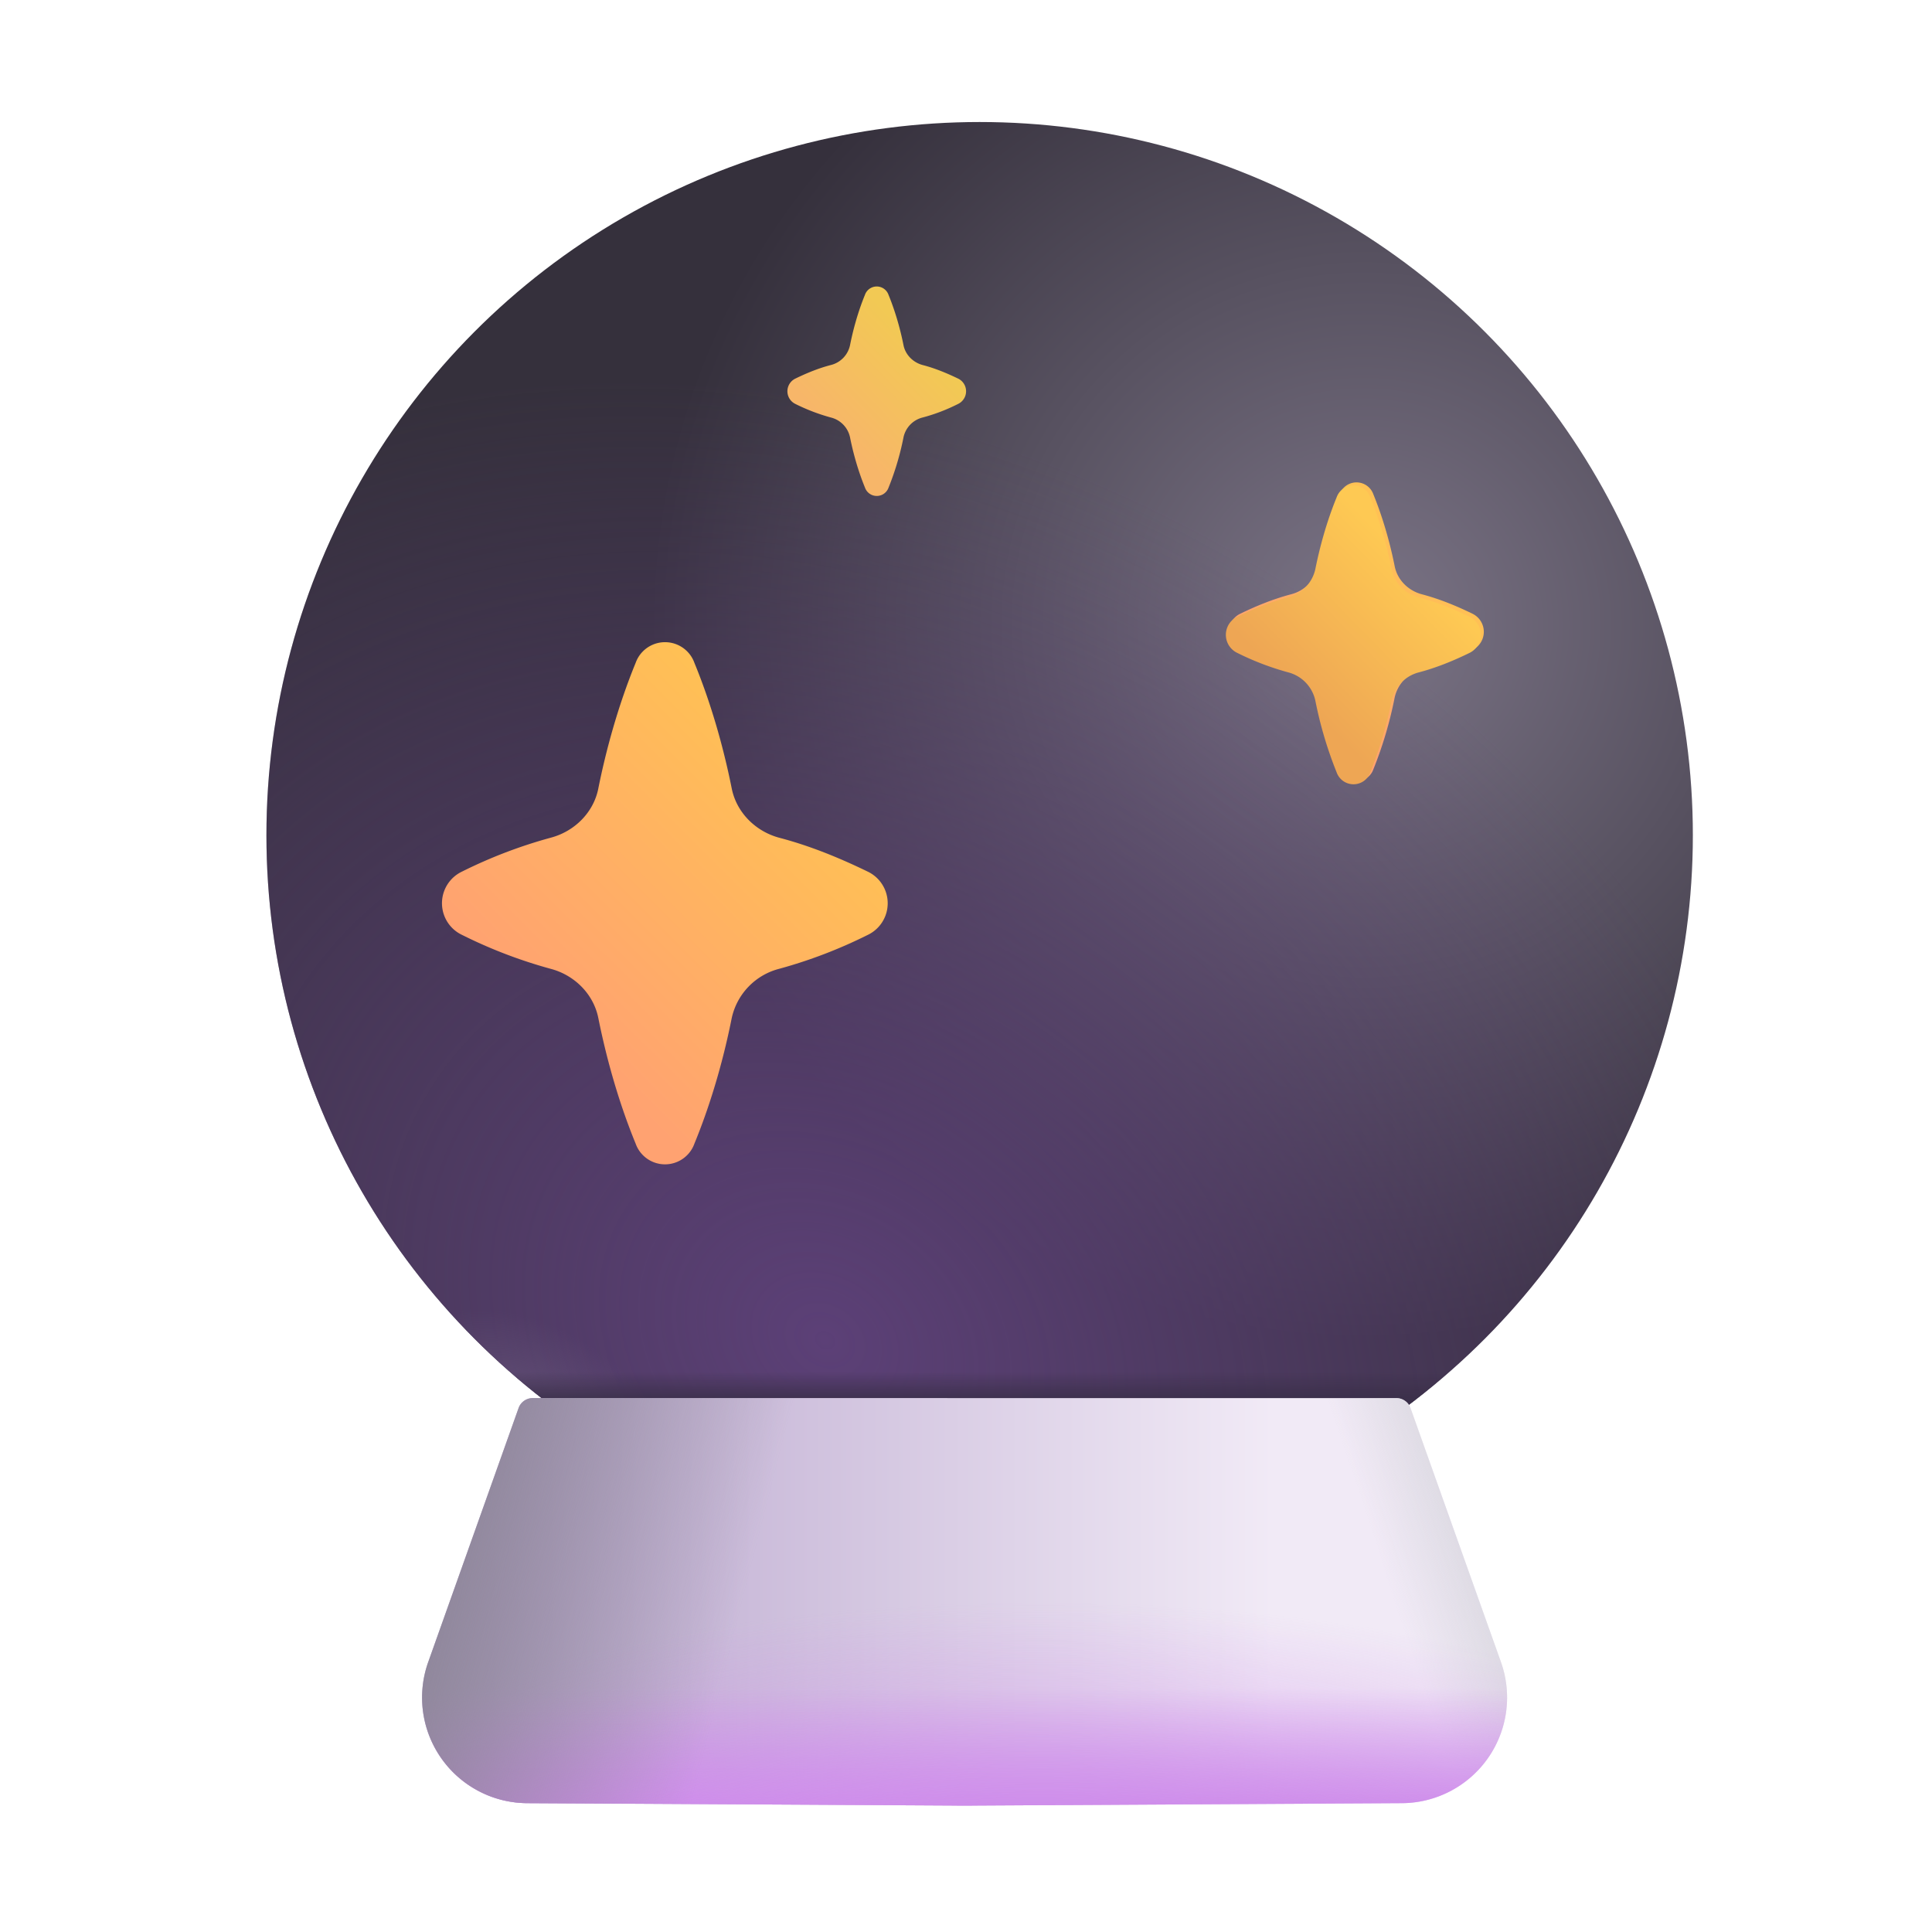 <svg xmlns="http://www.w3.org/2000/svg" fill="none" viewBox="0 0 32 32"><g filter="url(#svg-e6926b1f-68c6-4688-ad85-a4e136562818-a)"><circle cx="15.976" cy="13.834" r="11.813" fill="url(#svg-6518d817-7943-4cb6-9c3d-379c108503e1-b)"/><circle cx="15.976" cy="13.834" r="11.813" fill="url(#svg-b82702f7-b398-4a81-9d87-3de9a7b3fa21-c)"/><circle cx="15.976" cy="13.834" r="11.813" fill="url(#svg-de7523c0-11a8-4108-b4d7-e6e496312d66-d)"/><circle cx="15.976" cy="13.834" r="11.813" fill="url(#svg-204647ab-961c-4dd6-bd59-44f505501667-e)"/></g><g filter="url(#svg-4e30bc25-949a-4f08-8089-2c66340d5293-f)"><path fill="#453852" fill-rule="evenodd" d="M9.91 16.862c-.08-.4-.397-.713-.792-.816a8 8 0 0 1-1.463-.56.58.58 0 0 1 0-1.051 8 8 0 0 1 1.463-.559c.395-.103.713-.416.792-.816.121-.605.319-1.35.618-2.08a.517.517 0 0 1 .974 0c.3.73.497 1.475.618 2.08.08.4.398.713.792.817.442.116.918.296 1.455.557a.581.581 0 0 1 0 1.054 8 8 0 0 1-1.455.557 1.08 1.08 0 0 0-.792.817c-.12.605-.318 1.35-.618 2.08a.517.517 0 0 1-.974 0c-.3-.73-.497-1.475-.618-2.08" clip-rule="evenodd"/></g><g filter="url(#svg-f9aa6eb5-338a-451e-b8b6-5afd026e944f-g)"><path fill="url(#svg-87e1f1a7-352b-4493-8e3c-9e9edd3c46a4-h)" fill-rule="evenodd" d="M9.91 16.862c-.08-.4-.397-.713-.792-.816a8 8 0 0 1-1.463-.56.58.58 0 0 1 0-1.051 8 8 0 0 1 1.463-.559c.395-.103.713-.416.792-.816.121-.605.319-1.35.618-2.08a.517.517 0 0 1 .974 0c.3.73.497 1.475.618 2.08.08.4.398.713.792.817.442.116.918.296 1.455.557a.581.581 0 0 1 0 1.054 8 8 0 0 1-1.455.557 1.08 1.08 0 0 0-.792.817c-.12.605-.318 1.35-.618 2.08a.517.517 0 0 1-.974 0c-.3-.73-.497-1.475-.618-2.08" clip-rule="evenodd"/></g><g filter="url(#svg-4e9a1000-b081-4956-ba86-ac056fb12ec7-i)"><path fill="url(#svg-4c09b33e-b3f9-40c7-8191-947b060a315b-j)" fill-rule="evenodd" d="M14.079 7.243a.43.43 0 0 0-.318-.328 3.2 3.2 0 0 1-.586-.224.233.233 0 0 1 0-.421c.216-.105.408-.178.586-.224a.43.43 0 0 0 .318-.328c.048-.242.127-.541.247-.834a.207.207 0 0 1 .391 0c.12.293.2.592.248.834.032.16.16.286.317.328.178.046.368.119.584.223a.233.233 0 0 1 0 .423 3 3 0 0 1-.584.223.43.43 0 0 0-.317.328 4.6 4.6 0 0 1-.248.834.207.207 0 0 1-.39 0c-.12-.293-.2-.592-.248-.834" clip-rule="evenodd"/></g><g filter="url(#svg-4dd32ec9-3f40-4661-aac5-d96f1dd4c05c-k)"><path fill="url(#svg-b96f85a6-ac34-47fd-8477-30ea24ddfd36-l)" fill-rule="evenodd" d="M21.836 11.553a.62.62 0 0 0-.454-.468 4.6 4.6 0 0 1-.837-.32.332.332 0 0 1 0-.601c.309-.15.583-.253.837-.32a.62.62 0 0 0 .454-.467c.069-.346.182-.773.353-1.19a.296.296 0 0 1 .558 0c.17.417.284.844.353 1.19.045.23.227.408.453.467.253.067.526.17.833.32a.333.333 0 0 1 0 .602c-.307.15-.58.253-.833.32a.62.62 0 0 0-.453.467 6.6 6.6 0 0 1-.353 1.19.296.296 0 0 1-.558 0 6.6 6.6 0 0 1-.353-1.19" clip-rule="evenodd"/></g><g filter="url(#svg-34fd5dd5-dcf2-4ba0-8a81-5a7d8e8e1183-m)"><path fill="url(#svg-2f36c227-c74b-42e8-bfc5-5eb781b9ab40-n)" fill-rule="evenodd" d="M21.836 11.553a.62.62 0 0 0-.454-.468 4.6 4.6 0 0 1-.837-.32.332.332 0 0 1 0-.601c.309-.15.583-.253.837-.32a.62.62 0 0 0 .454-.467c.069-.346.182-.773.353-1.19a.296.296 0 0 1 .558 0c.17.417.284.844.353 1.19.045.23.227.408.453.467.253.067.526.17.833.32a.333.333 0 0 1 0 .602c-.307.15-.58.253-.833.32a.62.62 0 0 0-.453.467 6.6 6.6 0 0 1-.353 1.19.296.296 0 0 1-.558 0 6.6 6.6 0 0 1-.353-1.19" clip-rule="evenodd"/></g><path fill="url(#svg-c9ac7b61-f8c7-43ad-bc98-a1bd55d1cfbf-o)" d="M8.824 23.156a.25.25 0 0 0-.235.166L7.092 27.53a1.75 1.75 0 0 0 1.639 2.336l7.12.04v.001h.25v-.001l7.12-.04a1.75 1.75 0 0 0 1.64-2.336l-1.498-4.207a.25.25 0 0 0-.235-.166z"/><path fill="url(#svg-2f431834-b0dd-46c4-b74b-068c77e98385-p)" d="M8.824 23.156a.25.25 0 0 0-.235.166L7.092 27.53a1.75 1.75 0 0 0 1.639 2.336l7.12.04v.001h.25v-.001l7.12-.04a1.75 1.75 0 0 0 1.64-2.336l-1.498-4.207a.25.25 0 0 0-.235-.166z"/><path fill="url(#svg-499c1d8c-8947-495e-8abc-bb2aa4aa49f1-q)" d="M8.824 23.156a.25.25 0 0 0-.235.166L7.092 27.53a1.75 1.75 0 0 0 1.639 2.336l7.12.04v.001h.25v-.001l7.12-.04a1.75 1.75 0 0 0 1.64-2.336l-1.498-4.207a.25.25 0 0 0-.235-.166z"/><path fill="url(#svg-a939171d-9b98-4905-9a9c-3b981caf9730-r)" d="M8.824 23.156a.25.25 0 0 0-.235.166L7.092 27.53a1.75 1.75 0 0 0 1.639 2.336l7.12.04v.001h.25v-.001l7.12-.04a1.75 1.75 0 0 0 1.64-2.336l-1.498-4.207a.25.25 0 0 0-.235-.166z"/><path fill="url(#svg-e54a9716-9778-4008-b8f2-996418517c92-s)" d="M8.824 23.156a.25.25 0 0 0-.235.166L7.092 27.53a1.75 1.75 0 0 0 1.639 2.336l7.12.04v.001h.25v-.001l7.12-.04a1.75 1.75 0 0 0 1.64-2.336l-1.498-4.207a.25.25 0 0 0-.235-.166z"/><defs><linearGradient id="svg-204647ab-961c-4dd6-bd59-44f505501667-e" x1="15.976" x2="15.976" y1="23.273" y2="22.719" gradientUnits="userSpaceOnUse"><stop stop-color="#392E48"/><stop offset="1" stop-color="#392E48" stop-opacity="0"/></linearGradient><linearGradient id="svg-87e1f1a7-352b-4493-8e3c-9e9edd3c46a4-h" x1="13.665" x2="9.363" y1="12.926" y2="17.231" gradientUnits="userSpaceOnUse"><stop stop-color="#FFC154"/><stop offset="1" stop-color="#FFA271"/></linearGradient><linearGradient id="svg-4c09b33e-b3f9-40c7-8191-947b060a315b-j" x1="15.427" x2="13.928" y1="5.771" y2="7.241" gradientUnits="userSpaceOnUse"><stop offset=".042" stop-color="#F2C954"/><stop offset="1" stop-color="#F7B669"/></linearGradient><linearGradient id="svg-b96f85a6-ac34-47fd-8477-30ea24ddfd36-l" x1="23.759" x2="21.62" y1="9.453" y2="11.551" gradientUnits="userSpaceOnUse"><stop stop-color="#FFC154"/><stop offset="1" stop-color="#FFA271"/></linearGradient><linearGradient id="svg-2f36c227-c74b-42e8-bfc5-5eb781b9ab40-n" x1="23.759" x2="21.62" y1="9.453" y2="11.551" gradientUnits="userSpaceOnUse"><stop offset=".042" stop-color="#FEC953"/><stop offset="1" stop-color="#EEA654"/></linearGradient><linearGradient id="svg-c9ac7b61-f8c7-43ad-bc98-a1bd55d1cfbf-o" x1="8.101" x2="21.101" y1="28" y2="28" gradientUnits="userSpaceOnUse"><stop stop-color="#B9A6CD"/><stop offset="1" stop-color="#F1EAF6"/></linearGradient><linearGradient id="svg-2f431834-b0dd-46c4-b74b-068c77e98385-p" x1="24.553" x2="22.885" y1="25.33" y2="25.887" gradientUnits="userSpaceOnUse"><stop stop-color="#D9D7DF"/><stop offset="1" stop-color="#D9D7DF" stop-opacity="0"/></linearGradient><linearGradient id="svg-499c1d8c-8947-495e-8abc-bb2aa4aa49f1-q" x1="16.806" x2="16.806" y1="29.906" y2="27.953" gradientUnits="userSpaceOnUse"><stop stop-color="#CF8EEB"/><stop offset="1" stop-color="#CF8EEB" stop-opacity="0"/></linearGradient><linearGradient id="svg-e54a9716-9778-4008-b8f2-996418517c92-s" x1="6.674" x2="11.958" y1="26.531" y2="27.873" gradientUnits="userSpaceOnUse"><stop stop-color="#8B8496"/><stop offset="1" stop-color="#8B8496" stop-opacity="0"/></linearGradient><filter id="svg-e6926b1f-68c6-4688-ad85-a4e136562818-a" width="23.875" height="23.625" x="4.164" y="2.021" color-interpolation-filters="sRGB" filterUnits="userSpaceOnUse"><feFlood flood-opacity="0" result="BackgroundImageFix"/><feBlend in="SourceGraphic" in2="BackgroundImageFix" result="shape"/><feColorMatrix in="SourceAlpha" result="hardAlpha" values="0 0 0 0 0 0 0 0 0 0 0 0 0 0 0 0 0 0 127 0"/><feOffset dx=".25"/><feGaussianBlur stdDeviation="1"/><feComposite in2="hardAlpha" k2="-1" k3="1" operator="arithmetic"/><feColorMatrix values="0 0 0 0 0.369 0 0 0 0 0.341 0 0 0 0 0.412 0 0 0 1 0"/><feBlend in2="shape" result="effect1_innerShadow_18_3412"/></filter><filter id="svg-4e30bc25-949a-4f08-8089-2c66340d5293-f" width="8.382" height="9.652" x="6.82" y="10.135" color-interpolation-filters="sRGB" filterUnits="userSpaceOnUse"><feFlood flood-opacity="0" result="BackgroundImageFix"/><feBlend in="SourceGraphic" in2="BackgroundImageFix" result="shape"/><feGaussianBlur result="effect1_foregroundBlur_18_3412" stdDeviation=".25"/></filter><filter id="svg-f9aa6eb5-338a-451e-b8b6-5afd026e944f-g" width="7.682" height="8.952" x="7.17" y="10.485" color-interpolation-filters="sRGB" filterUnits="userSpaceOnUse"><feFlood flood-opacity="0" result="BackgroundImageFix"/><feBlend in="SourceGraphic" in2="BackgroundImageFix" result="shape"/><feColorMatrix in="SourceAlpha" result="hardAlpha" values="0 0 0 0 0 0 0 0 0 0 0 0 0 0 0 0 0 0 127 0"/><feOffset dx=".15" dy="-.15"/><feGaussianBlur stdDeviation=".375"/><feComposite in2="hardAlpha" k2="-1" k3="1" operator="arithmetic"/><feColorMatrix values="0 0 0 0 0.949 0 0 0 0 0.514 0 0 0 0 0.392 0 0 0 1 0"/><feBlend in2="shape" result="effect1_innerShadow_18_3412"/><feColorMatrix in="SourceAlpha" result="hardAlpha" values="0 0 0 0 0 0 0 0 0 0 0 0 0 0 0 0 0 0 127 0"/><feOffset dx="-.15" dy=".15"/><feGaussianBlur stdDeviation=".3"/><feComposite in2="hardAlpha" k2="-1" k3="1" operator="arithmetic"/><feColorMatrix values="0 0 0 0 1 0 0 0 0 0.824 0 0 0 0 0.408 0 0 0 1 0"/><feBlend in2="effect1_innerShadow_18_3412" result="effect2_innerShadow_18_3412"/></filter><filter id="svg-4e9a1000-b081-4956-ba86-ac056fb12ec7-i" width="3.159" height="3.669" x="12.941" y="4.646" color-interpolation-filters="sRGB" filterUnits="userSpaceOnUse"><feFlood flood-opacity="0" result="BackgroundImageFix"/><feBlend in="SourceGraphic" in2="BackgroundImageFix" result="shape"/><feColorMatrix in="SourceAlpha" result="hardAlpha" values="0 0 0 0 0 0 0 0 0 0 0 0 0 0 0 0 0 0 127 0"/><feOffset dx=".1" dy="-.1"/><feGaussianBlur stdDeviation=".15"/><feComposite in2="hardAlpha" k2="-1" k3="1" operator="arithmetic"/><feColorMatrix values="0 0 0 0 0.953 0 0 0 0 0.694 0 0 0 0 0.396 0 0 0 1 0"/><feBlend in2="shape" result="effect1_innerShadow_18_3412"/><feColorMatrix in="SourceAlpha" result="hardAlpha" values="0 0 0 0 0 0 0 0 0 0 0 0 0 0 0 0 0 0 127 0"/><feOffset dx="-.1" dy=".1"/><feGaussianBlur stdDeviation=".15"/><feComposite in2="hardAlpha" k2="-1" k3="1" operator="arithmetic"/><feColorMatrix values="0 0 0 0 1 0 0 0 0 0.824 0 0 0 0 0.408 0 0 0 1 0"/><feBlend in2="effect1_innerShadow_18_3412" result="effect2_innerShadow_18_3412"/></filter><filter id="svg-4dd32ec9-3f40-4661-aac5-d96f1dd4c05c-k" width="4.524" height="5.251" x="20.204" y="7.839" color-interpolation-filters="sRGB" filterUnits="userSpaceOnUse"><feFlood flood-opacity="0" result="BackgroundImageFix"/><feBlend in="SourceGraphic" in2="BackgroundImageFix" result="shape"/><feColorMatrix in="SourceAlpha" result="hardAlpha" values="0 0 0 0 0 0 0 0 0 0 0 0 0 0 0 0 0 0 127 0"/><feOffset dx=".15" dy="-.15"/><feGaussianBlur stdDeviation=".375"/><feComposite in2="hardAlpha" k2="-1" k3="1" operator="arithmetic"/><feColorMatrix values="0 0 0 0 0.949 0 0 0 0 0.514 0 0 0 0 0.392 0 0 0 1 0"/><feBlend in2="shape" result="effect1_innerShadow_18_3412"/><feColorMatrix in="SourceAlpha" result="hardAlpha" values="0 0 0 0 0 0 0 0 0 0 0 0 0 0 0 0 0 0 127 0"/><feOffset dx="-.15" dy=".15"/><feGaussianBlur stdDeviation=".3"/><feComposite in2="hardAlpha" k2="-1" k3="1" operator="arithmetic"/><feColorMatrix values="0 0 0 0 1 0 0 0 0 0.824 0 0 0 0 0.408 0 0 0 1 0"/><feBlend in2="effect1_innerShadow_18_3412" result="effect2_innerShadow_18_3412"/></filter><filter id="svg-34fd5dd5-dcf2-4ba0-8a81-5a7d8e8e1183-m" width="4.474" height="5.201" x="20.204" y="7.889" color-interpolation-filters="sRGB" filterUnits="userSpaceOnUse"><feFlood flood-opacity="0" result="BackgroundImageFix"/><feBlend in="SourceGraphic" in2="BackgroundImageFix" result="shape"/><feColorMatrix in="SourceAlpha" result="hardAlpha" values="0 0 0 0 0 0 0 0 0 0 0 0 0 0 0 0 0 0 127 0"/><feOffset dx="-.15" dy=".15"/><feGaussianBlur stdDeviation=".25"/><feComposite in2="hardAlpha" k2="-1" k3="1" operator="arithmetic"/><feColorMatrix values="0 0 0 0 1 0 0 0 0 0.886 0 0 0 0 0.514 0 0 0 1 0"/><feBlend in2="shape" result="effect1_innerShadow_18_3412"/><feColorMatrix in="SourceAlpha" result="hardAlpha" values="0 0 0 0 0 0 0 0 0 0 0 0 0 0 0 0 0 0 127 0"/><feOffset dx=".1" dy="-.1"/><feGaussianBlur stdDeviation=".15"/><feComposite in2="hardAlpha" k2="-1" k3="1" operator="arithmetic"/><feColorMatrix values="0 0 0 0 0.988 0 0 0 0 0.62 0 0 0 0 0.447 0 0 0 1 0"/><feBlend in2="effect1_innerShadow_18_3412" result="effect2_innerShadow_18_3412"/></filter><radialGradient id="svg-6518d817-7943-4cb6-9c3d-379c108503e1-b" cx="0" cy="0" r="1" gradientTransform="rotate(126.32 8.515 10.835)scale(14.892)" gradientUnits="userSpaceOnUse"><stop stop-color="#7B7486"/><stop offset=".788" stop-color="#35303C"/></radialGradient><radialGradient id="svg-b82702f7-b398-4a81-9d87-3de9a7b3fa21-c" cx="0" cy="0" r="1" gradientTransform="rotate(-55.364 27.807 -1.685)scale(14.68 18.143)" gradientUnits="userSpaceOnUse"><stop stop-color="#5C4077"/><stop offset="1" stop-color="#5C4077" stop-opacity="0"/></radialGradient><radialGradient id="svg-de7523c0-11a8-4108-b4d7-e6e496312d66-d" cx="0" cy="0" r="1" gradientTransform="matrix(1 -1.5 2.239 1.493 8.57 23.813)" gradientUnits="userSpaceOnUse"><stop stop-color="#66547A"/><stop offset="1" stop-color="#66547A" stop-opacity="0"/></radialGradient><radialGradient id="svg-a939171d-9b98-4905-9a9c-3b981caf9730-r" cx="0" cy="0" r="1" gradientTransform="matrix(0 -5.871 14.701 0 17.203 32.403)" gradientUnits="userSpaceOnUse"><stop stop-color="#CF8EEB"/><stop offset="1" stop-color="#CF8EEB" stop-opacity="0"/></radialGradient></defs></svg>